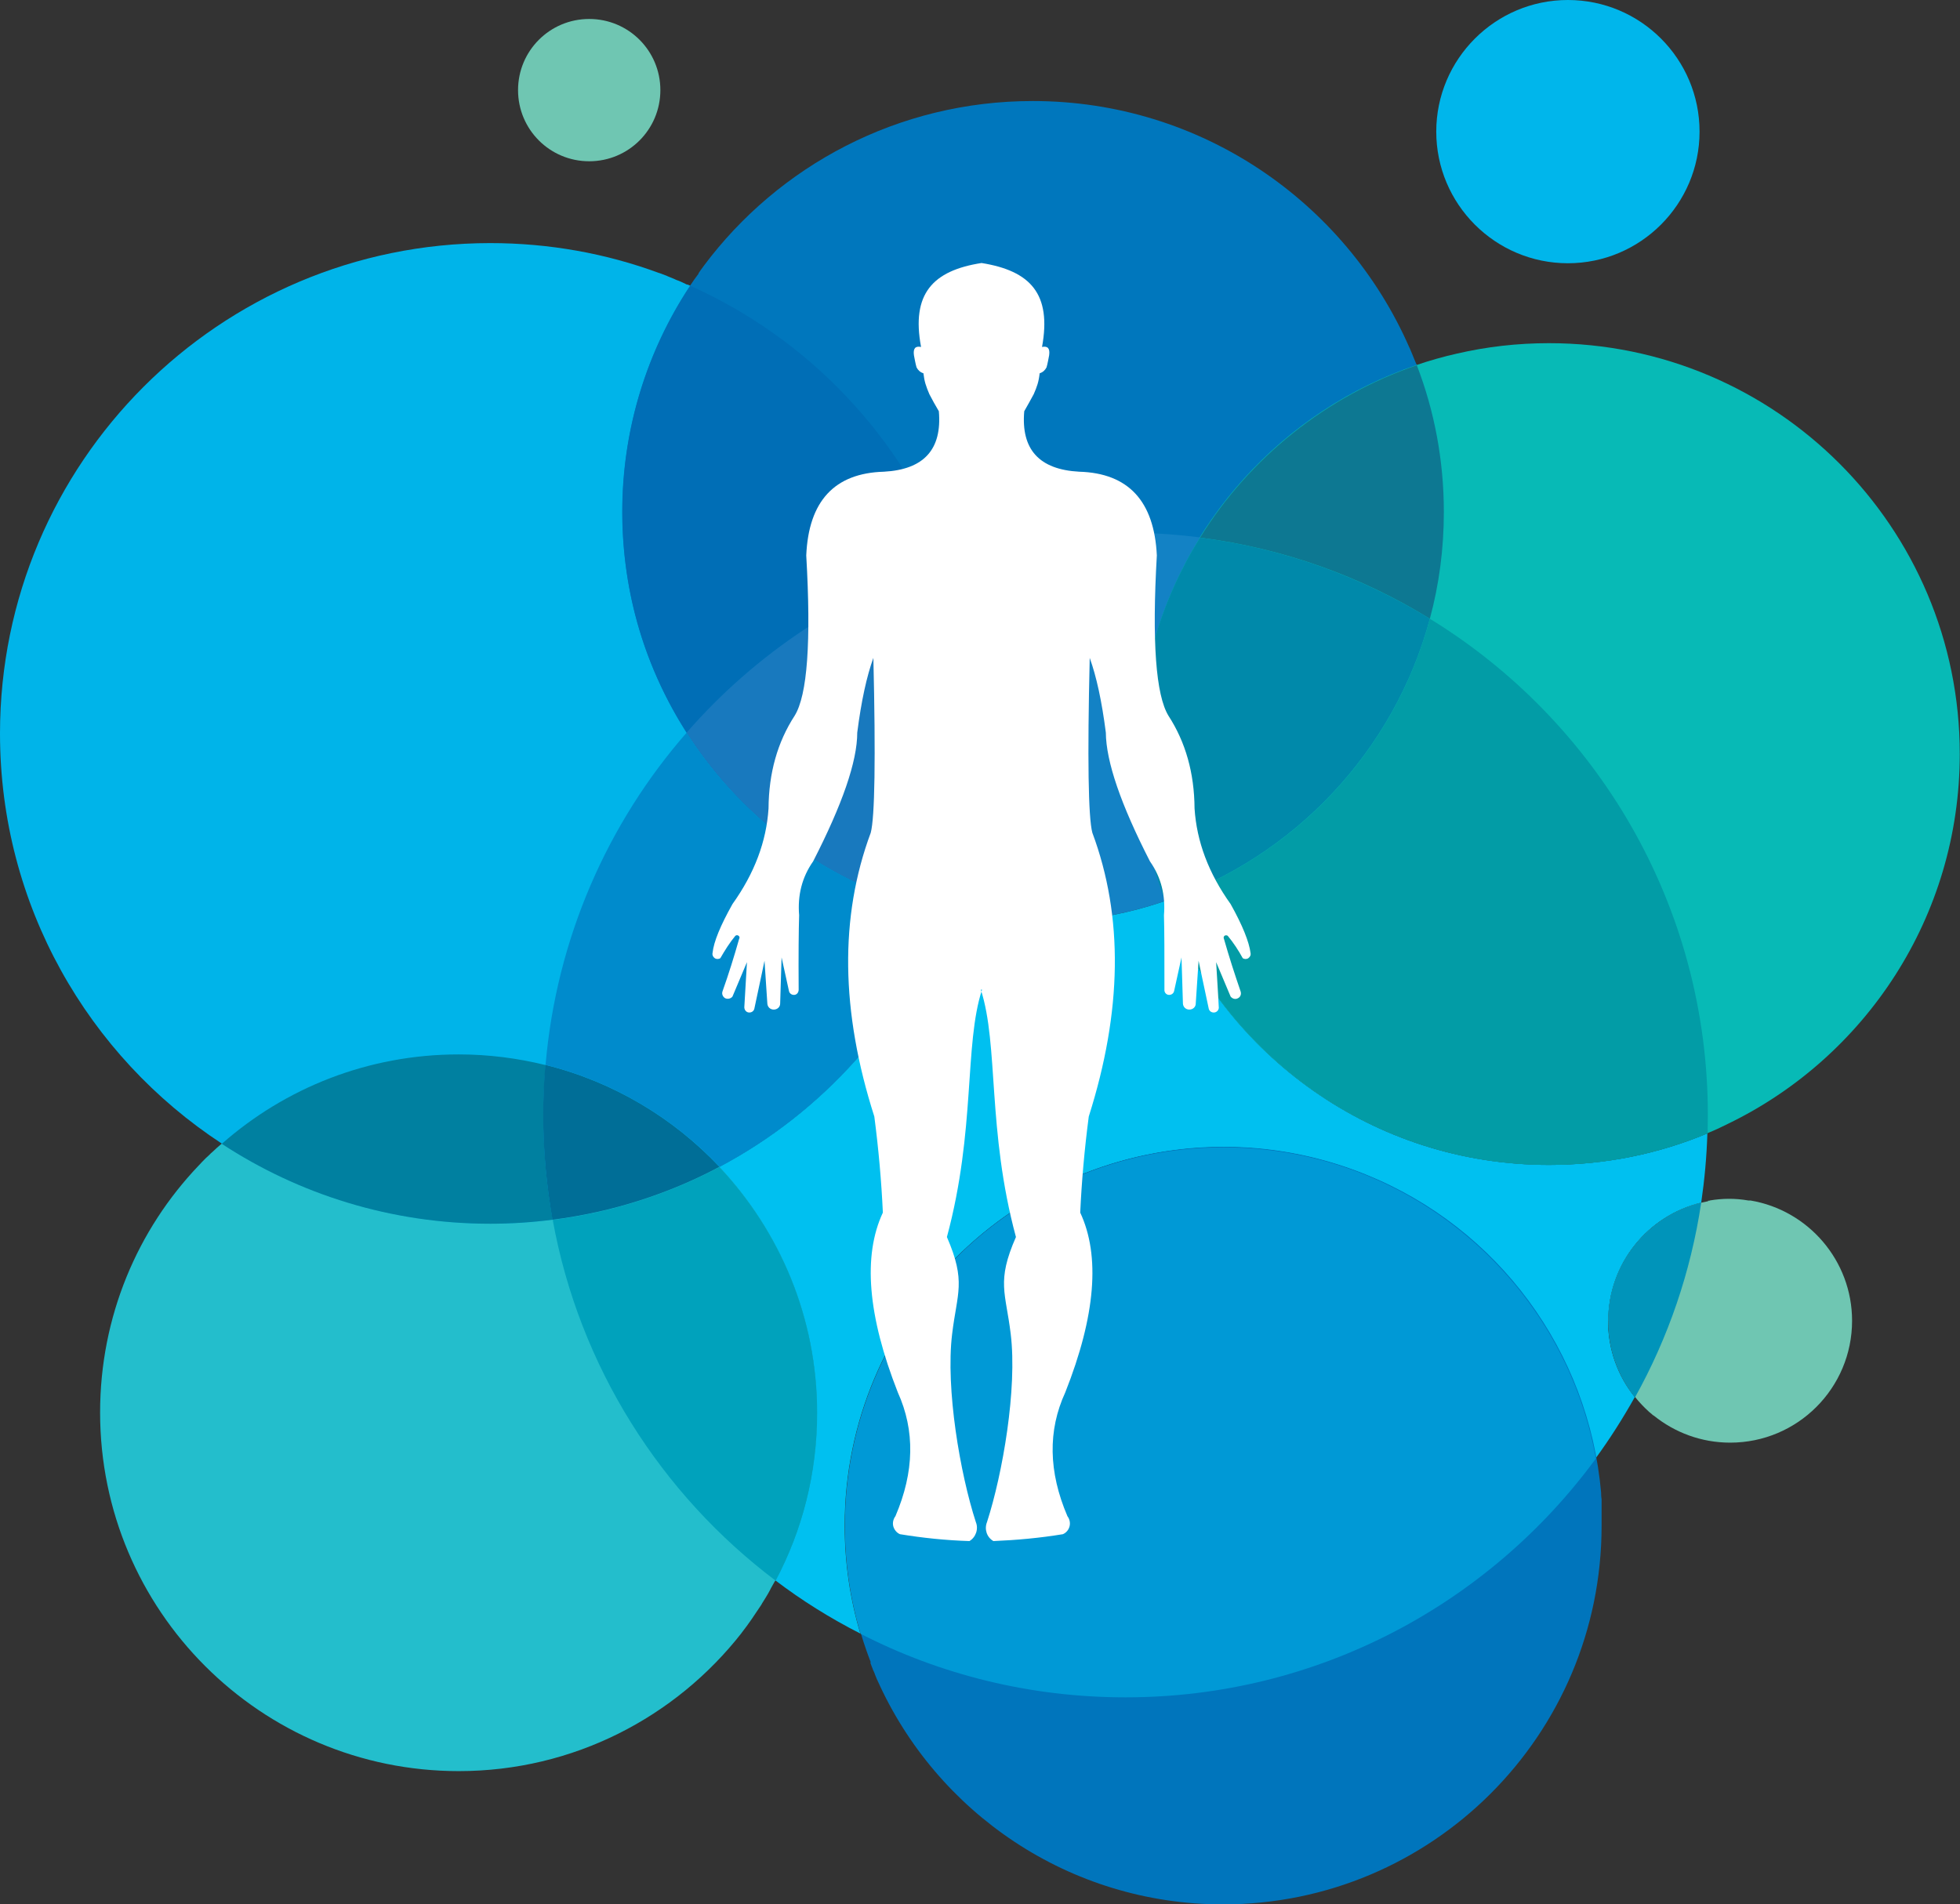<?xml version="1.0" encoding="UTF-8"?><svg id="Layer_2" xmlns="http://www.w3.org/2000/svg" viewBox="0 0 82.63 80.29"><rect x="0" y="0" width="82.63" height="80.29" fill="#333333" stroke="none"/><defs><style>.cls-1{fill:#0080a0;}.cls-1,.cls-2,.cls-3,.cls-4,.cls-5,.cls-6,.cls-7,.cls-8,.cls-9,.cls-10,.cls-11,.cls-12,.cls-13,.cls-14,.cls-15,.cls-16,.cls-17,.cls-18,.cls-19,.cls-20,.cls-21{fill-rule:evenodd;}.cls-2{fill:#00c0f0;}.cls-3{fill:#0099d6;}.cls-4{fill:#23becc;}.cls-5{fill:#029ca6;}.cls-6{fill:#fff;}.cls-7{fill:#00a2bc;}.cls-8{fill:#1879be;}.cls-9{fill:#0077bd;}.cls-10{fill:#07bab6;}.cls-11{fill:#1382c5;}.cls-12{fill:#008bcc;}.cls-13{fill:#00b4e9;}.cls-14{fill:#006eb6;}.cls-15{fill:#00b6eb;}.cls-16{fill:#0089aa;}.cls-17{fill:#0d7892;}.cls-18{fill:#006e97;}.cls-19{fill:#0094ba;}.cls-20{fill:#6fc6b2;}.cls-21{fill:#0075bc;}</style></defs><g id="Layer_3"><g><path class="cls-20" d="M24.84,.8c1.66,0,3,1.34,3,3s-1.34,3-3,3-3-1.34-3-3,1.34-3,3-3Z"/><path class="cls-15" d="M66.1,0c3.07,0,5.55,2.49,5.55,5.55s-2.49,5.55-5.55,5.55-5.55-2.49-5.55-5.55,2.49-5.55,5.55-5.55Z"/><path class="cls-4" d="M32.7,66.64h0c3.25-6.12,1.93-13.84-3.49-18.52-5.76-4.97-14.25-4.85-19.86,.1h0s-.05,.04-.07,.06c-.05,.04-.1,.09-.15,.13-.05,.05-.11,.1-.16,.15l-.08,.07c-.07,.07-.14,.14-.21,.2l-.04,.04c-.08,.08-.16,.16-.23,.24l-.02,.02h0c-2.59,2.71-4.17,6.38-4.17,10.43,0,8.35,6.77,15.12,15.12,15.12,4.84,0,9.15-2.28,11.92-5.82h0l.02-.03c.14-.18,.28-.37,.41-.56l.02-.03c.13-.19,.26-.39,.39-.58l.02-.04c.06-.1,.12-.19,.18-.29h0c.06-.1,.12-.2,.17-.3l.03-.06c.05-.08,.09-.17,.14-.25l.03-.05,.02-.03Z"/><path class="cls-13" d="M28.98,12h-.02c-.08-.04-.15-.07-.23-.11-.07-.03-.13-.06-.2-.08-.04-.02-.08-.03-.11-.05-.09-.04-.18-.07-.27-.11l-.04-.02c-.11-.04-.21-.08-.32-.12h-.01c-2.22-.82-4.62-1.26-7.12-1.26C9.25,10.26,0,19.51,0,30.93c0,7.24,3.72,13.6,9.35,17.29,6.65,4.35,15.21,4.51,22.01,.39,6.8-4.11,10.65-11.76,9.88-19.68-.72-7.48-5.44-13.95-12.27-16.94Z"/><path class="cls-9" d="M29.09,12.05h0c-4.4,6.67-3.68,15.55,1.87,21.43,5.78,6.12,15.13,7.2,22.15,2.55,6.8-4.5,9.51-13.09,6.62-20.63h0v-.02l-.03-.05c-.04-.1-.08-.19-.12-.29-.01-.03-.03-.07-.04-.1-.03-.08-.07-.16-.1-.24l-.03-.06h0c-2.68-6.11-8.77-10.38-15.87-10.38-5.68,0-10.72,2.73-13.87,6.95h0l-.02,.03c-.07,.09-.14,.19-.2,.28v.02c-.13,.17-.25,.34-.36,.51Z"/><path class="cls-10" d="M71.99,47.78h0c.27-.11,.53-.23,.79-.36l.06-.03h0c5.79-2.8,9.78-8.73,9.78-15.6,0-9.56-7.75-17.32-17.32-17.32-1.33,0-2.63,.15-3.88,.44h0c-.58,.13-1.14,.29-1.7,.48h0c-5.66,1.92-9.97,6.66-11.32,12.57-1.47,6.49,.9,13.25,6.11,17.39,4.96,3.95,11.66,4.85,17.46,2.43Z"/><path class="cls-20" d="M72.08,50.63h-.07v.02c-.1,.02-.19,.04-.28,.06h0c-1.5,.37-2.8,1.41-3.47,2.88-.92,2.05-.4,4.44,1.25,5.93l.02,.02,.04,.03s.04,.04,.06,.05l.02,.02s.04,.04,.07,.05h0c.88,.71,2,1.14,3.22,1.14,2.84,0,5.14-2.3,5.14-5.14,0-2.54-1.85-4.66-4.28-5.07h-.09c-.56-.1-1.11-.09-1.64,0Z"/><path class="cls-2" d="M67.8,55.7c0-2.42,1.67-4.45,3.92-4.99,.14-.96,.23-1.93,.26-2.92-2.05,.86-4.31,1.33-6.68,1.33-7.39,0-13.69-4.62-16.18-11.13-1.75,.6-3.63,.92-5.58,.92-1.26,0-2.48-.13-3.66-.39-1.82,4.6-5.23,8.39-9.56,10.68,2.55,2.71,4.12,6.36,4.12,10.37,0,2.56-.63,4.96-1.75,7.07,1.12,.85,2.32,1.6,3.58,2.24-.43-1.44-.66-2.97-.66-4.55,0-8.81,7.14-15.96,15.96-15.96,7.84,0,14.36,5.66,15.7,13.12,.6-.82,1.15-1.69,1.65-2.58-.71-.88-1.13-2-1.13-3.22Z"/><path class="cls-21" d="M36.69,70.1h0c.03,.1,.07,.19,.1,.27,0,.02,.02,.05,.03,.07,.03,.07,.06,.13,.08,.2,.02,.04,.03,.08,.05,.12,.01,.03,.02,.06,.04,.09h0c2.49,5.57,8.08,9.45,14.57,9.45,8.81,0,15.96-7.14,15.96-15.96,0-.09,0-.18,0-.28v-.07c0-.07,0-.14,0-.21,0-.04,0-.08,0-.12,0-.05,0-.11,0-.16,0-.06,0-.11,0-.17v-.11c-.01-.07-.02-.15-.02-.22v-.06c-.52-5.94-4.32-11.16-9.93-13.42-6.04-2.44-12.95-.97-17.47,3.72-4.33,4.49-5.63,11.08-3.39,16.85Z"/><path class="cls-1" d="M23.3,51.43c-.26-1.43-.39-2.9-.39-4.4,0-.71,.03-1.42,.09-2.12-1.17-.29-2.4-.45-3.66-.45-3.83,0-7.32,1.42-9.99,3.77,3.25,2.13,7.14,3.37,11.32,3.37,.89,0,1.77-.06,2.63-.17Z"/><path class="cls-14" d="M28.95,30.89c2.92-3.35,6.73-5.89,11.06-7.27-1.95-5.16-5.9-9.33-10.91-11.57-1.81,2.73-2.86,6.01-2.86,9.53s.99,6.62,2.71,9.31Z"/><path class="cls-17" d="M50.59,22.67c3.52,.45,6.8,1.64,9.69,3.42,.39-1.44,.59-2.95,.59-4.5,0-2.18-.4-4.27-1.14-6.19-3.82,1.3-7.05,3.9-9.14,7.27Z"/><path class="cls-7" d="M23.3,51.43c1.12,6.19,4.57,11.58,9.4,15.22,1.12-2.11,1.75-4.52,1.75-7.07,0-4.01-1.57-7.66-4.12-10.37-2.15,1.14-4.52,1.91-7.03,2.23Z"/><path class="cls-18" d="M23.3,51.43c2.51-.32,4.89-1.09,7.03-2.23-1.95-2.07-4.48-3.59-7.34-4.3-.06,.7-.09,1.41-.09,2.12,0,1.5,.14,2.98,.39,4.4Z"/><path class="cls-12" d="M28.95,30.89c-3.33,3.81-5.49,8.67-5.95,14.01,2.85,.71,5.38,2.23,7.34,4.3,4.33-2.3,7.75-6.09,9.56-10.68-4.59-.99-8.5-3.79-10.95-7.62Z"/><path class="cls-8" d="M28.95,30.89c2.45,3.83,6.36,6.64,10.95,7.62,.93-2.35,1.44-4.91,1.44-7.59s-.47-5.03-1.33-7.3c-4.33,1.38-8.14,3.92-11.06,7.27Z"/><path class="cls-11" d="M47.45,22.47c-2.6,0-5.1,.4-7.45,1.15,.86,2.27,1.33,4.73,1.33,7.3s-.51,5.24-1.44,7.59c1.18,.25,2.4,.39,3.66,.39,1.95,0,3.83-.32,5.58-.92-.74-1.92-1.14-4.01-1.14-6.19,0-3.35,.95-6.48,2.6-9.13-1.03-.13-2.08-.2-3.14-.2Z"/><path class="cls-16" d="M50.59,22.67c-1.65,2.65-2.6,5.78-2.6,9.13,0,2.18,.4,4.27,1.14,6.19,5.43-1.85,9.65-6.32,11.15-11.9-2.89-1.77-6.17-2.97-9.69-3.42Z"/><path class="cls-19" d="M68.93,58.92c1.39-2.5,2.35-5.27,2.79-8.21-2.25,.55-3.92,2.57-3.92,4.99,0,1.22,.42,2.33,1.13,3.22Z"/><path class="cls-3" d="M67.28,61.5c-1.34-7.46-7.86-13.12-15.7-13.12-8.81,0-15.96,7.14-15.96,15.96,0,1.58,.23,3.11,.66,4.55,3.35,1.72,7.15,2.68,11.17,2.68,8.14,0,15.36-3.97,19.83-10.07Z"/><path class="cls-5" d="M72,47.02c0-8.86-4.69-16.62-11.72-20.93h0c-1.5,5.58-5.7,10.05-11.15,11.9,2.49,6.51,8.8,11.13,16.18,11.13,2.37,0,4.62-.47,6.68-1.33,0-.25,.01-.51,.01-.76Z"/><path class="cls-6" d="M41.4,41.73c-.76,2.34-.26,5.9-1.48,10.43,.82,1.89,.43,2.34,.22,4.09-.28,2.31,.34,5.9,1,7.93,.12,.29,0,.64-.27,.8-.98-.03-1.96-.13-2.93-.29-.14-.06-.24-.19-.28-.33-.04-.15,0-.31,.09-.43,.8-1.87,.83-3.61,.1-5.22-1.27-3.23-1.48-5.76-.63-7.58-.06-1.32-.18-2.67-.36-4.05-1.42-4.44-1.47-8.42-.15-11.97,.17-.65,.21-3.11,.11-7.37-.28,.77-.51,1.82-.68,3.15,0,1.22-.63,3.03-1.86,5.43-.47,.67-.66,1.43-.59,2.27-.02,.64-.03,1.69-.02,3.14,0,.11-.07,.21-.18,.22-.11,.01-.21-.06-.23-.17l-.31-1.41s-.02,.65-.06,1.95c0,.14-.12,.25-.27,.25s-.26-.11-.27-.25c0,0-.04-.6-.12-1.81,0,0-.14,.68-.43,2.03-.03,.11-.14,.17-.25,.15-.11-.02-.18-.13-.17-.24,0,0,.04-.63,.11-1.88,0,0-.2,.48-.61,1.45-.07,.09-.2,.12-.31,.07-.1-.06-.15-.18-.11-.29,.26-.73,.49-1.47,.7-2.21,.03-.04,.02-.1-.02-.13-.04-.03-.09-.04-.14,0-.24,.29-.44,.61-.63,.94-.07,.05-.17,.05-.24,0-.07-.05-.11-.13-.09-.22,.05-.47,.33-1.15,.84-2.06,.93-1.3,1.43-2.64,1.52-4.03,.01-1.5,.38-2.8,1.1-3.91,.54-.87,.7-3.13,.49-6.76,.1-2.29,1.19-3.47,3.27-3.53,1.69-.09,2.46-.94,2.32-2.55-.15-.25-.28-.49-.4-.72-.14-.33-.21-.53-.25-.88-.13-.04-.23-.13-.29-.25-.04-.13-.09-.4-.11-.51-.04-.29,.06-.4,.3-.35-.42-2.24,.49-3.22,2.55-3.54,2.06,.33,2.96,1.3,2.55,3.54,.24-.05,.34,.06,.3,.35-.02,.11-.07,.38-.11,.51-.06,.12-.16,.21-.29,.25-.04,.36-.11,.56-.25,.88-.12,.22-.25,.46-.4,.72-.14,1.61,.63,2.46,2.32,2.55,2.07,.06,3.16,1.24,3.27,3.53-.21,3.64-.04,5.89,.49,6.76,.72,1.11,1.09,2.41,1.1,3.91,.09,1.39,.59,2.73,1.52,4.03,.51,.91,.78,1.6,.84,2.06,.02,.09-.02,.17-.09,.22-.07,.05-.17,.05-.24,0-.18-.33-.39-.65-.63-.94-.04-.03-.1-.03-.14,0-.04,.04-.04,.09-.02,.13,.21,.74,.45,1.48,.7,2.21,.04,.11,0,.24-.11,.29-.1,.06-.23,.03-.31-.07l-.61-1.45c.08,1.25,.11,1.88,.11,1.88,.02,.11-.06,.22-.17,.24-.11,.02-.22-.04-.25-.15-.29-1.35-.43-2.03-.43-2.03-.08,1.21-.12,1.81-.12,1.81,0,.14-.12,.25-.27,.25s-.26-.11-.27-.25c-.04-1.3-.06-1.95-.06-1.95l-.31,1.41c-.02,.11-.12,.18-.23,.17-.11-.01-.19-.11-.18-.22,0-1.46,0-2.5-.02-3.14,.07-.84-.12-1.6-.59-2.27-1.23-2.4-1.85-4.21-1.86-5.43-.17-1.33-.4-2.38-.68-3.15-.1,4.26-.06,6.72,.11,7.37,1.32,3.54,1.26,7.53-.15,11.97-.18,1.38-.3,2.73-.36,4.05,.85,1.82,.65,4.35-.63,7.58-.74,1.61-.71,3.35,.09,5.22,.09,.12,.13,.28,.09,.43-.04,.15-.14,.27-.28,.33-.97,.16-1.95,.25-2.93,.29-.28-.16-.39-.5-.27-.8,.66-2.04,1.28-5.62,1-7.93-.21-1.75-.61-2.2,.22-4.09-1.22-4.52-.72-8.08-1.48-10.43Z"/></g></g></svg>